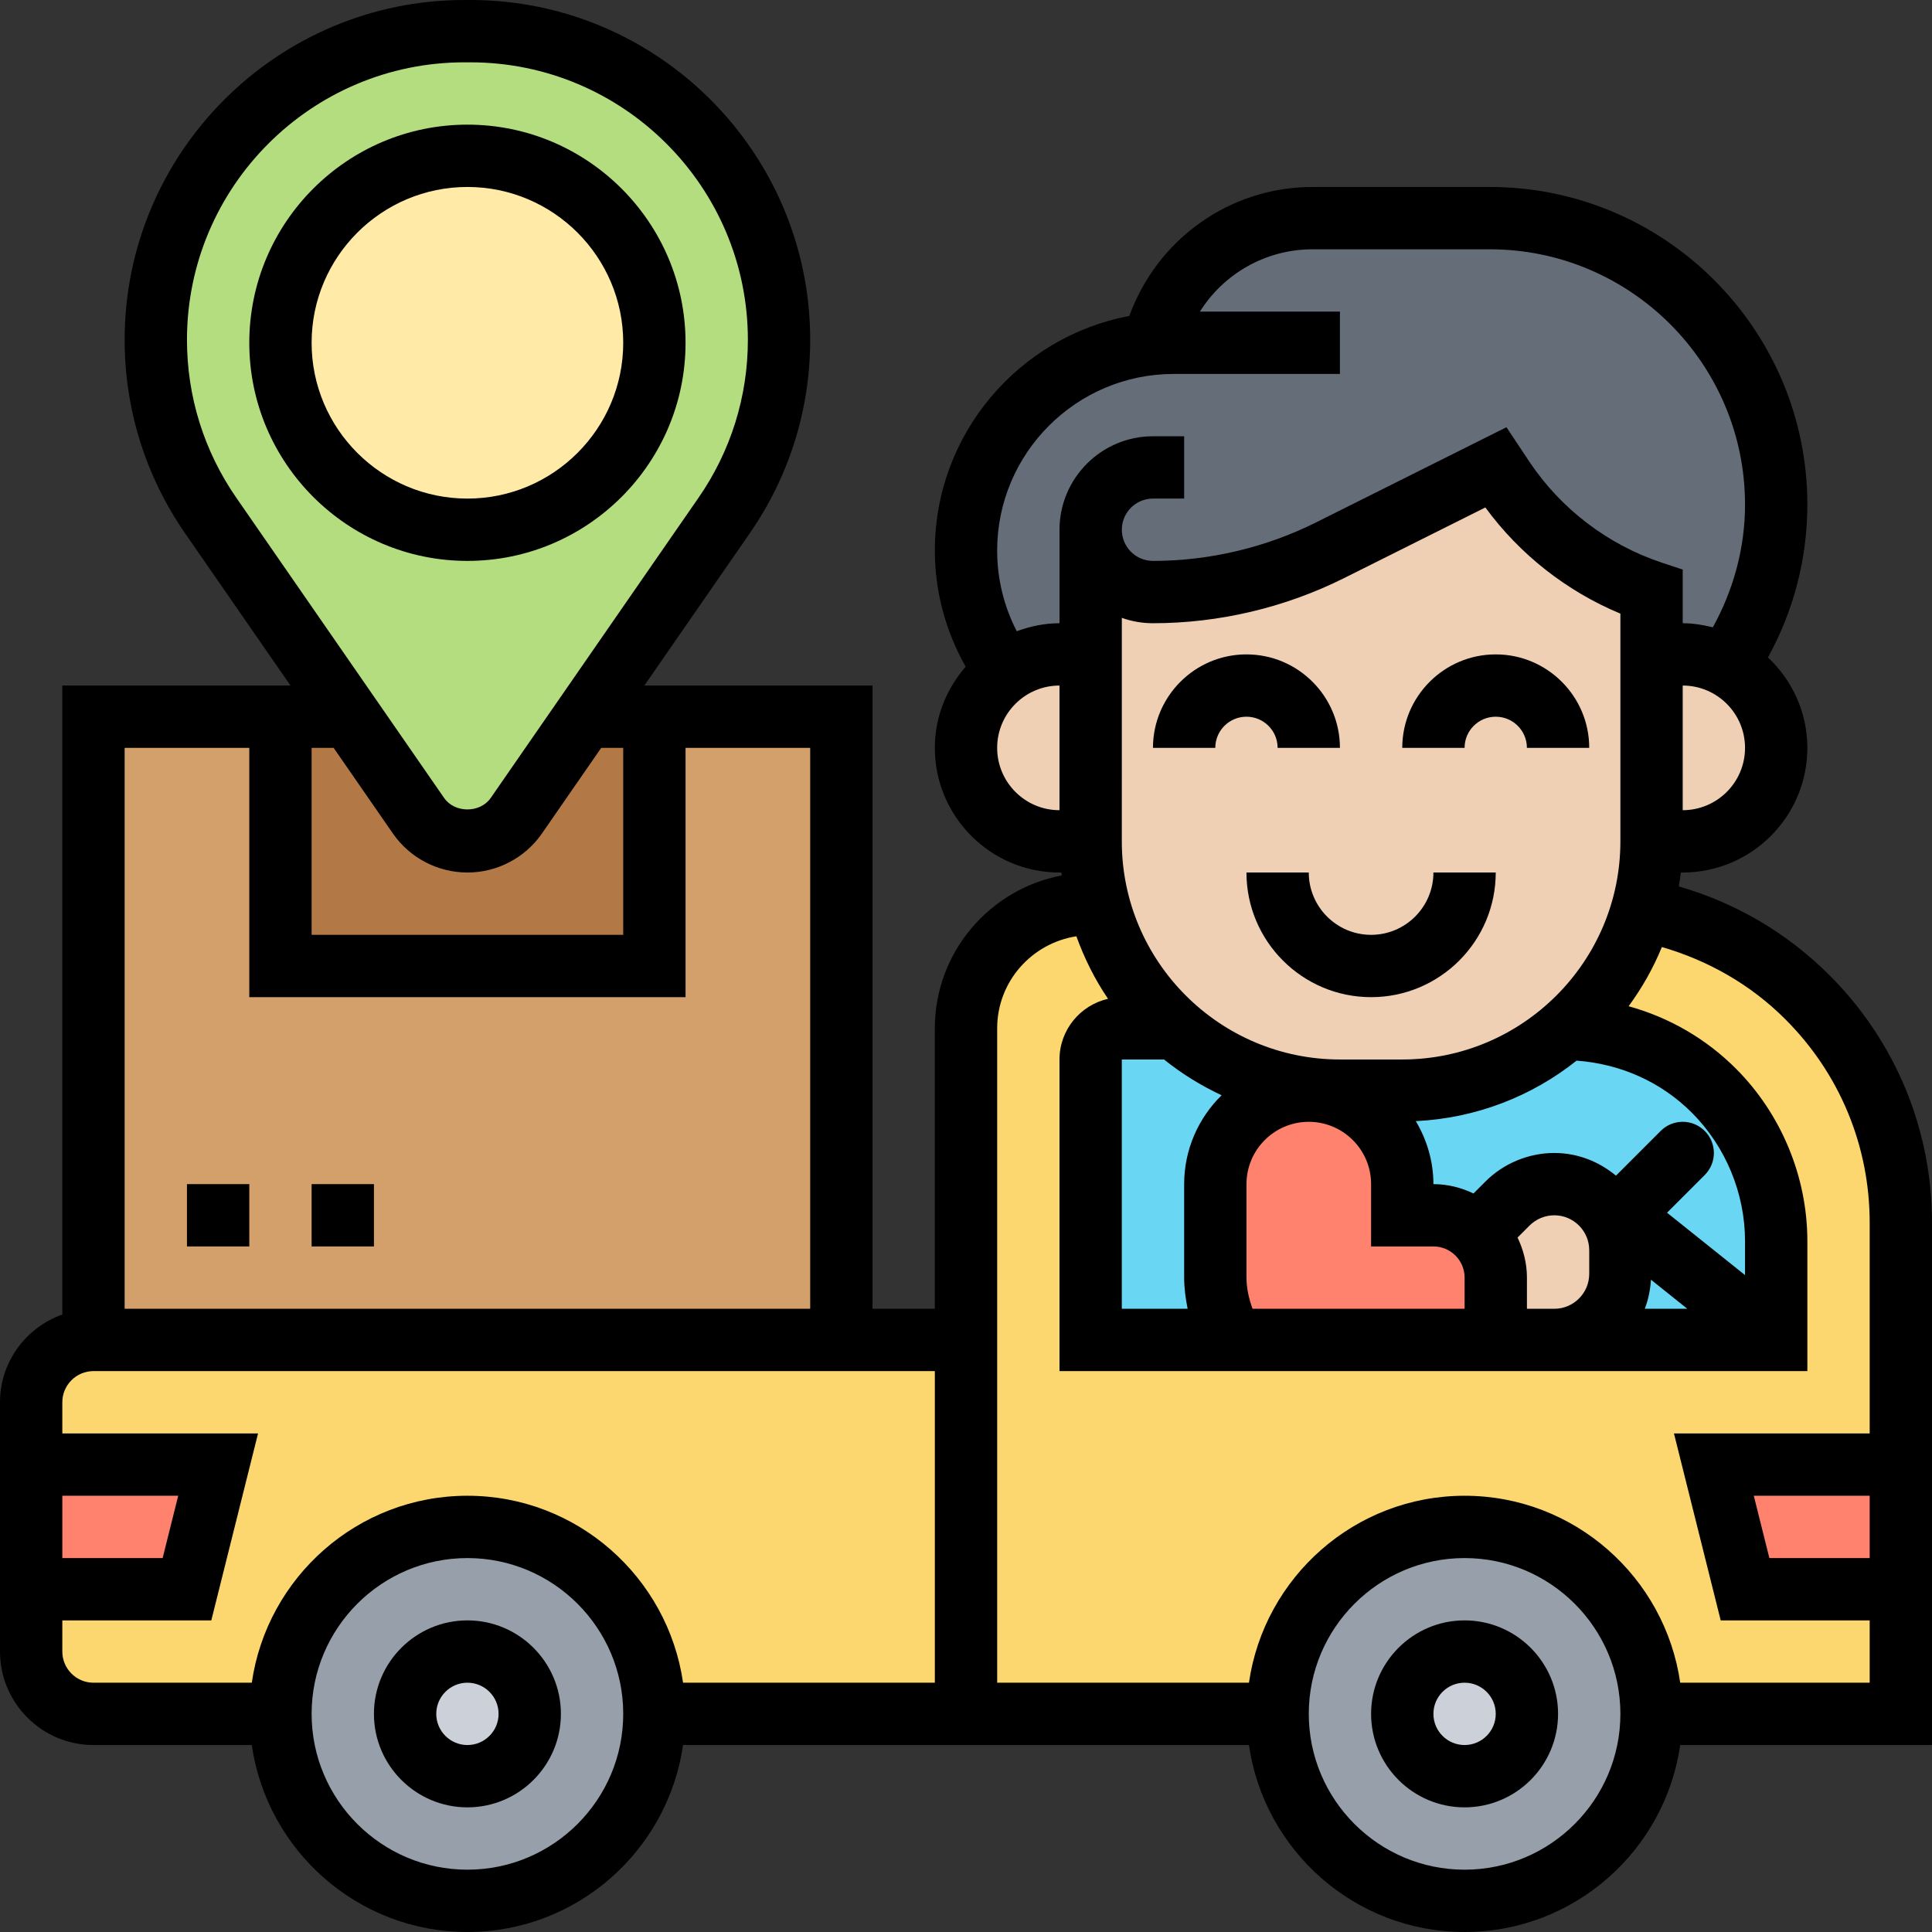 <svg id="Layer_5" enable-background="new 0 0 62 62" height="512" viewBox="0 0 62 62" width="512" xmlns="http://www.w3.org/2000/svg"><rect x="0" y="0" width="62" height="62" fill="#333333" stroke="none"/><g><g><g><path d="m58 32c-1.46-1.46-3.31-2.43-5.3-2.81-.43 1.5-1.28 2.81-2.41 3.81 1.77.03 3.46.75 4.71 2 1.28 1.28 2 3.02 2 4.83v3.17h-22v-9c0-.55.45-1 1-1h1.71c-1.18-1.04-2.05-2.43-2.46-4h-.25c-2.21 0-4 1.79-4 4v10h-28c-1.1 0-2 .9-2 2v8c0 1.1.9 2 2 2h58v-15.76c0-2.71-1.08-5.32-3-7.24z" fill="#fcd770"/></g><g><path d="m37 11c.59-2.35 2.7-4 5.12-4h5.69c5.07 0 9.19 4.12 9.19 9.19 0 1.86-.56 3.64-1.59 5.16-.42-.22-.9-.35-1.41-.35h-1v-2c-1.94-.65-3.62-1.93-4.75-3.63l-.25-.37-5.32 2.66c-1.76.88-3.71 1.34-5.68 1.34-.55 0-1.05-.22-1.41-.59-.37-.36-.59-.86-.59-1.41v4h-1c-.65 0-1.26.21-1.75.56-.8-1.12-1.25-2.48-1.25-3.89 0-1.85.74-3.51 1.95-4.72 1.06-1.06 2.47-1.76 4.05-1.92z" fill="#656d78"/></g><g><path d="m52 39 5 4h-7.12c1.17 0 2.12-.95 2.12-2.12v-.76c0-.33-.07-.64-.21-.91z" fill="#69d6f4"/></g><g><path d="m43 35h2c2.03 0 3.88-.76 5.29-2 1.77.03 3.46.75 4.71 2 1.28 1.28 2 3.02 2 4.83v3.17l-5-4-.21.21c-.1-.22-.24-.42-.41-.59-.38-.38-.92-.62-1.5-.62-.56 0-1.1.22-1.5.62l-.96.97h-.01c-.36-.37-.85-.59-1.41-.59h-1v-1c0-.83-.34-1.58-.88-2.12-.42-.43-.97-.72-1.94-.87v-.05c.27.03.54.04.82.04z" fill="#69d6f4"/></g><g><path d="m42.18 34.96v.05c-.06-.01-.12-.01-.18-.01-1.66 0-3 1.34-3 3v3c0 .73.2 1.41.54 2h-4.54v-9c0-.55.45-1 1-1h1.71c1.22 1.08 2.76 1.79 4.47 1.96z" fill="#69d6f4"/></g><g><path d="m48 43h-8.46c-.34-.59-.54-1.27-.54-2v-3c0-1.66 1.34-3 3-3 .06 0 .12 0 .18.01.97.15 1.52.44 1.94.87.54.54.88 1.29.88 2.12v1h1c.56 0 1.05.22 1.41.59h.01c.36.36.58.86.58 1.41z" fill="#ff826e"/></g><g><path d="m51.79 39.21c.14.27.21.58.21.91v.76c0 1.17-.95 2.12-2.12 2.12h-1.88v-2c0-.55-.22-1.05-.58-1.41l.96-.97c.4-.4.94-.62 1.5-.62.58 0 1.12.24 1.5.62.17.17.31.37.41.59z" fill="#f0d0b4"/></g><g><path d="m55.41 21.35c.95.5 1.59 1.5 1.59 2.65 0 .83-.34 1.58-.88 2.12s-1.29.88-2.12.88h-1v-6h1c.51 0 .99.13 1.41.35z" fill="#f0d0b4"/></g><g><path d="m37 19c1.97 0 3.92-.46 5.68-1.34l5.32-2.66.25.37c1.13 1.7 2.81 2.98 4.75 3.63v2 6c0 .76-.11 1.49-.3 2.19-.43 1.5-1.28 2.81-2.41 3.81-1.41 1.24-3.26 2-5.29 2h-2c-.28 0-.55-.01-.82-.04-1.71-.17-3.25-.88-4.47-1.96-1.18-1.04-2.05-2.43-2.46-4-.16-.64-.25-1.31-.25-2v-6-4c0 .55.22 1.05.59 1.41.36.37.86.59 1.41.59z" fill="#f0d0b4"/></g><g><path d="m35 21v6h-1c-1.66 0-3-1.34-3-3 0-.83.34-1.58.88-2.12.11-.11.24-.22.37-.32.49-.35 1.1-.56 1.75-.56z" fill="#f0d0b4"/></g><g><path d="m3 23h24v20h-24z" fill="#d3a06c"/></g><g><path d="m9 23h12v8h-12z" fill="#b27946"/></g><g><path d="m25 10.91c0 2.01-.61 3.98-1.76 5.63l-4.47 6.46-2.2 3.18c-.36.51-.94.82-1.57.82s-1.21-.31-1.57-.82l-2.2-3.18-4.47-6.46c-1.15-1.65-1.76-3.62-1.76-5.63 0-5.48 4.43-9.91 9.91-9.91h.18c2.74 0 5.22 1.11 7.01 2.9s2.9 4.27 2.9 7.01z" fill="#b4dd7f"/></g><g><circle cx="15" cy="11" fill="#ffeaa7" r="6"/></g><g><path d="m61 47v4h-5l-1-4z" fill="#ff826e"/></g><g><path d="m7 47-1 4h-5v-4z" fill="#ff826e"/></g><g><path d="m47 49c3.31 0 6 2.69 6 6s-2.69 6-6 6-6-2.69-6-6 2.69-6 6-6z" fill="#969faa"/></g><g><path d="m15 49c3.31 0 6 2.69 6 6s-2.69 6-6 6-6-2.69-6-6 2.69-6 6-6z" fill="#969faa"/></g><g><circle cx="47" cy="55" fill="#ccd1d9" r="2"/></g><g><circle cx="15" cy="55" fill="#ccd1d9" r="2"/></g></g><g><path d="m15 52c-1.654 0-3 1.346-3 3s1.346 3 3 3 3-1.346 3-3-1.346-3-3-3zm0 4c-.552 0-1-.448-1-1s.448-1 1-1 1 .448 1 1-.448 1-1 1z"/><path d="m47 52c-1.654 0-3 1.346-3 3s1.346 3 3 3 3-1.346 3-3-1.346-3-3-3zm0 4c-.552 0-1-.448-1-1s.448-1 1-1 1 .448 1 1-.448 1-1 1z"/><path d="m44 30c-1.103 0-2-.897-2-2h-2c0 2.206 1.794 4 4 4s4-1.794 4-4h-2c0 1.103-.897 2-2 2z"/><path d="m41 24h2c0-1.654-1.346-3-3-3s-3 1.346-3 3h2c0-.552.448-1 1-1s1 .448 1 1z"/><path d="m45 24h2c0-.552.448-1 1-1s1 .448 1 1h2c0-1.654-1.346-3-3-3s-3 1.346-3 3z"/><path d="m62 39.242c0-3.003-1.17-5.826-3.293-7.949-1.353-1.353-3.01-2.323-4.834-2.847.024-.148.052-.295.068-.446h.059c2.206 0 4-1.794 4-4 0-1.145-.49-2.173-1.264-2.902.826-1.501 1.264-3.178 1.264-4.906 0-5.62-4.572-10.192-10.192-10.192h-5.685c-2.665 0-4.986 1.677-5.881 4.138-3.548.67-6.242 3.789-6.242 7.529 0 1.322.35 2.591.988 3.729-.607.702-.988 1.605-.988 2.604 0 2.206 1.794 4 4 4h.059c.004.032.01.062.014.094-2.314.436-4.073 2.466-4.073 4.906v9h-2v-20h-7.322l3.383-4.887c1.268-1.831 1.939-3.978 1.939-6.208 0-6.012-4.893-10.905-10.905-10.905h-.189c-6.013 0-10.906 4.893-10.906 10.905 0 2.229.671 4.377 1.939 6.208l3.383 4.887h-7.322v20.184c-1.161.414-2 1.514-2 2.816v8c0 1.654 1.346 3 3 3h5.08c.488 3.386 3.401 6 6.92 6s6.432-2.614 6.92-6h18.16c.488 3.386 3.401 6 6.92 6s6.432-2.614 6.92-6h8.08zm-8-13.242v-4c1.103 0 2 .897 2 2s-.897 2-2 2zm-16.333-14h5.333v-2h-4.494c.767-1.219 2.114-2 3.617-2h5.685c4.517 0 8.192 3.675 8.192 8.192 0 1.39-.368 2.732-1.033 3.939-.311-.077-.632-.131-.967-.131v-1.721l-.684-.228c-1.726-.576-3.23-1.726-4.238-3.237l-.734-1.104-6.107 3.053c-1.617.809-3.427 1.237-5.236 1.237-.552 0-1-.448-1-1s.448-1 1-1h1v-2h-1c-1.654 0-3 1.346-3 3v3h-.001c-.483 0-.941.099-1.371.257-.411-.797-.629-1.678-.629-2.59 0-3.125 2.542-5.667 5.667-5.667zm-1.667 22h1.356c.563.455 1.185.838 1.847 1.148-.74.726-1.202 1.735-1.202 2.852v2.999c0 .338.045.672.112 1.001h-2.113zm4.195 8c-.115-.322-.194-.655-.194-1.001v-2.999c0-1.103.897-2 1.999-2 1.104.001 2.001.898 2 2.001v1.999h2.001c.552 0 1 .448 1 1v1zm8.505-2.286.386-.386c.209-.209.498-.328.793-.328.618 0 1.121.503 1.121 1.121v.758c0 .618-.503 1.121-1.121 1.121h-.878v-1c0-.462-.114-.895-.301-1.286zm4.281 1.352 1.167.934h-1.365c.113-.293.178-.607.198-.934zm3.019-.147-2.503-2.002 1.21-1.21c.391-.391.391-1.023 0-1.414s-1.023-.391-1.414 0l-1.435 1.435c-.54-.448-1.224-.728-1.979-.728-.822 0-1.626.333-2.207.914l-.386.386c-.391-.187-.823-.3-1.285-.3h-.001c0-.725-.205-1.414-.565-2.022 1.944-.094 3.728-.801 5.159-1.941 1.396.101 2.702.673 3.699 1.67 1.085 1.085 1.707 2.587 1.707 4.121zm-4-13.919c0 3.859-3.141 7-7.001 7h-1.999c-3.859 0-7-3.141-7-7.001l.001-7.171c.313.111.649.172 1 .172 2.117 0 4.237-.501 6.13-1.447l4.536-2.268c1.102 1.506 2.611 2.691 4.333 3.407zm-20-3c0-1.103.897-2 2-2v4c-1.103 0-2-.897-2-2zm-26-13.095c0-4.91 3.995-8.905 8.905-8.905h.189c4.911 0 8.906 3.995 8.906 8.905 0 1.821-.548 3.573-1.584 5.069l-6.669 9.634c-.34.49-1.154.49-1.494 0l-6.669-9.634c-1.036-1.495-1.584-3.247-1.584-5.069zm6.608 15.842c.544.784 1.438 1.253 2.392 1.253s1.848-.469 2.392-1.253l1.901-2.747h.707v6h-10v-6h.707zm-4.608-2.747v8h14v-8h4v18h-22v-18zm-6 24h3.719l-.5 2h-3.219zm0 5v-1h4.781l1.5-6h-6.281v-1c0-.552.448-1 1-1h27v10h-8.08c-.488-3.386-3.401-6-6.92-6s-6.432 2.614-6.92 6h-5.08c-.552 0-1-.448-1-1zm13 7c-2.757 0-5-2.243-5-5s2.243-5 5-5 5 2.243 5 5-2.243 5-5 5zm32 0c-2.757 0-5-2.243-5-5s2.243-5 5-5 5 2.243 5 5-2.243 5-5 5zm6.92-6c-.488-3.386-3.401-6-6.92-6s-6.432 2.614-6.92 6h-8.08v-21c0-1.498 1.106-2.731 2.542-2.954.258.714.595 1.389 1.016 2.007-.89.202-1.558.997-1.558 1.947v10h14.001 1.878 8.121v-4.172c0-2.061-.836-4.078-2.293-5.535-.969-.969-2.153-1.646-3.443-2.002.428-.585.79-1.22 1.067-1.9 1.492.433 2.853 1.209 3.961 2.317 1.747 1.745 2.708 4.065 2.708 6.534v6.758h-6.281l1.5 6h4.781v2zm6.08-6v2h-3.219l-.5-2z"/><path d="m22 11c0-3.859-3.141-7-7-7s-7 3.141-7 7 3.141 7 7 7 7-3.141 7-7zm-12 0c0-2.757 2.243-5 5-5s5 2.243 5 5-2.243 5-5 5-5-2.243-5-5z"/><path d="m10 38h2v2h-2z"/><path d="m6 38h2v2h-2z"/></g></g></svg>